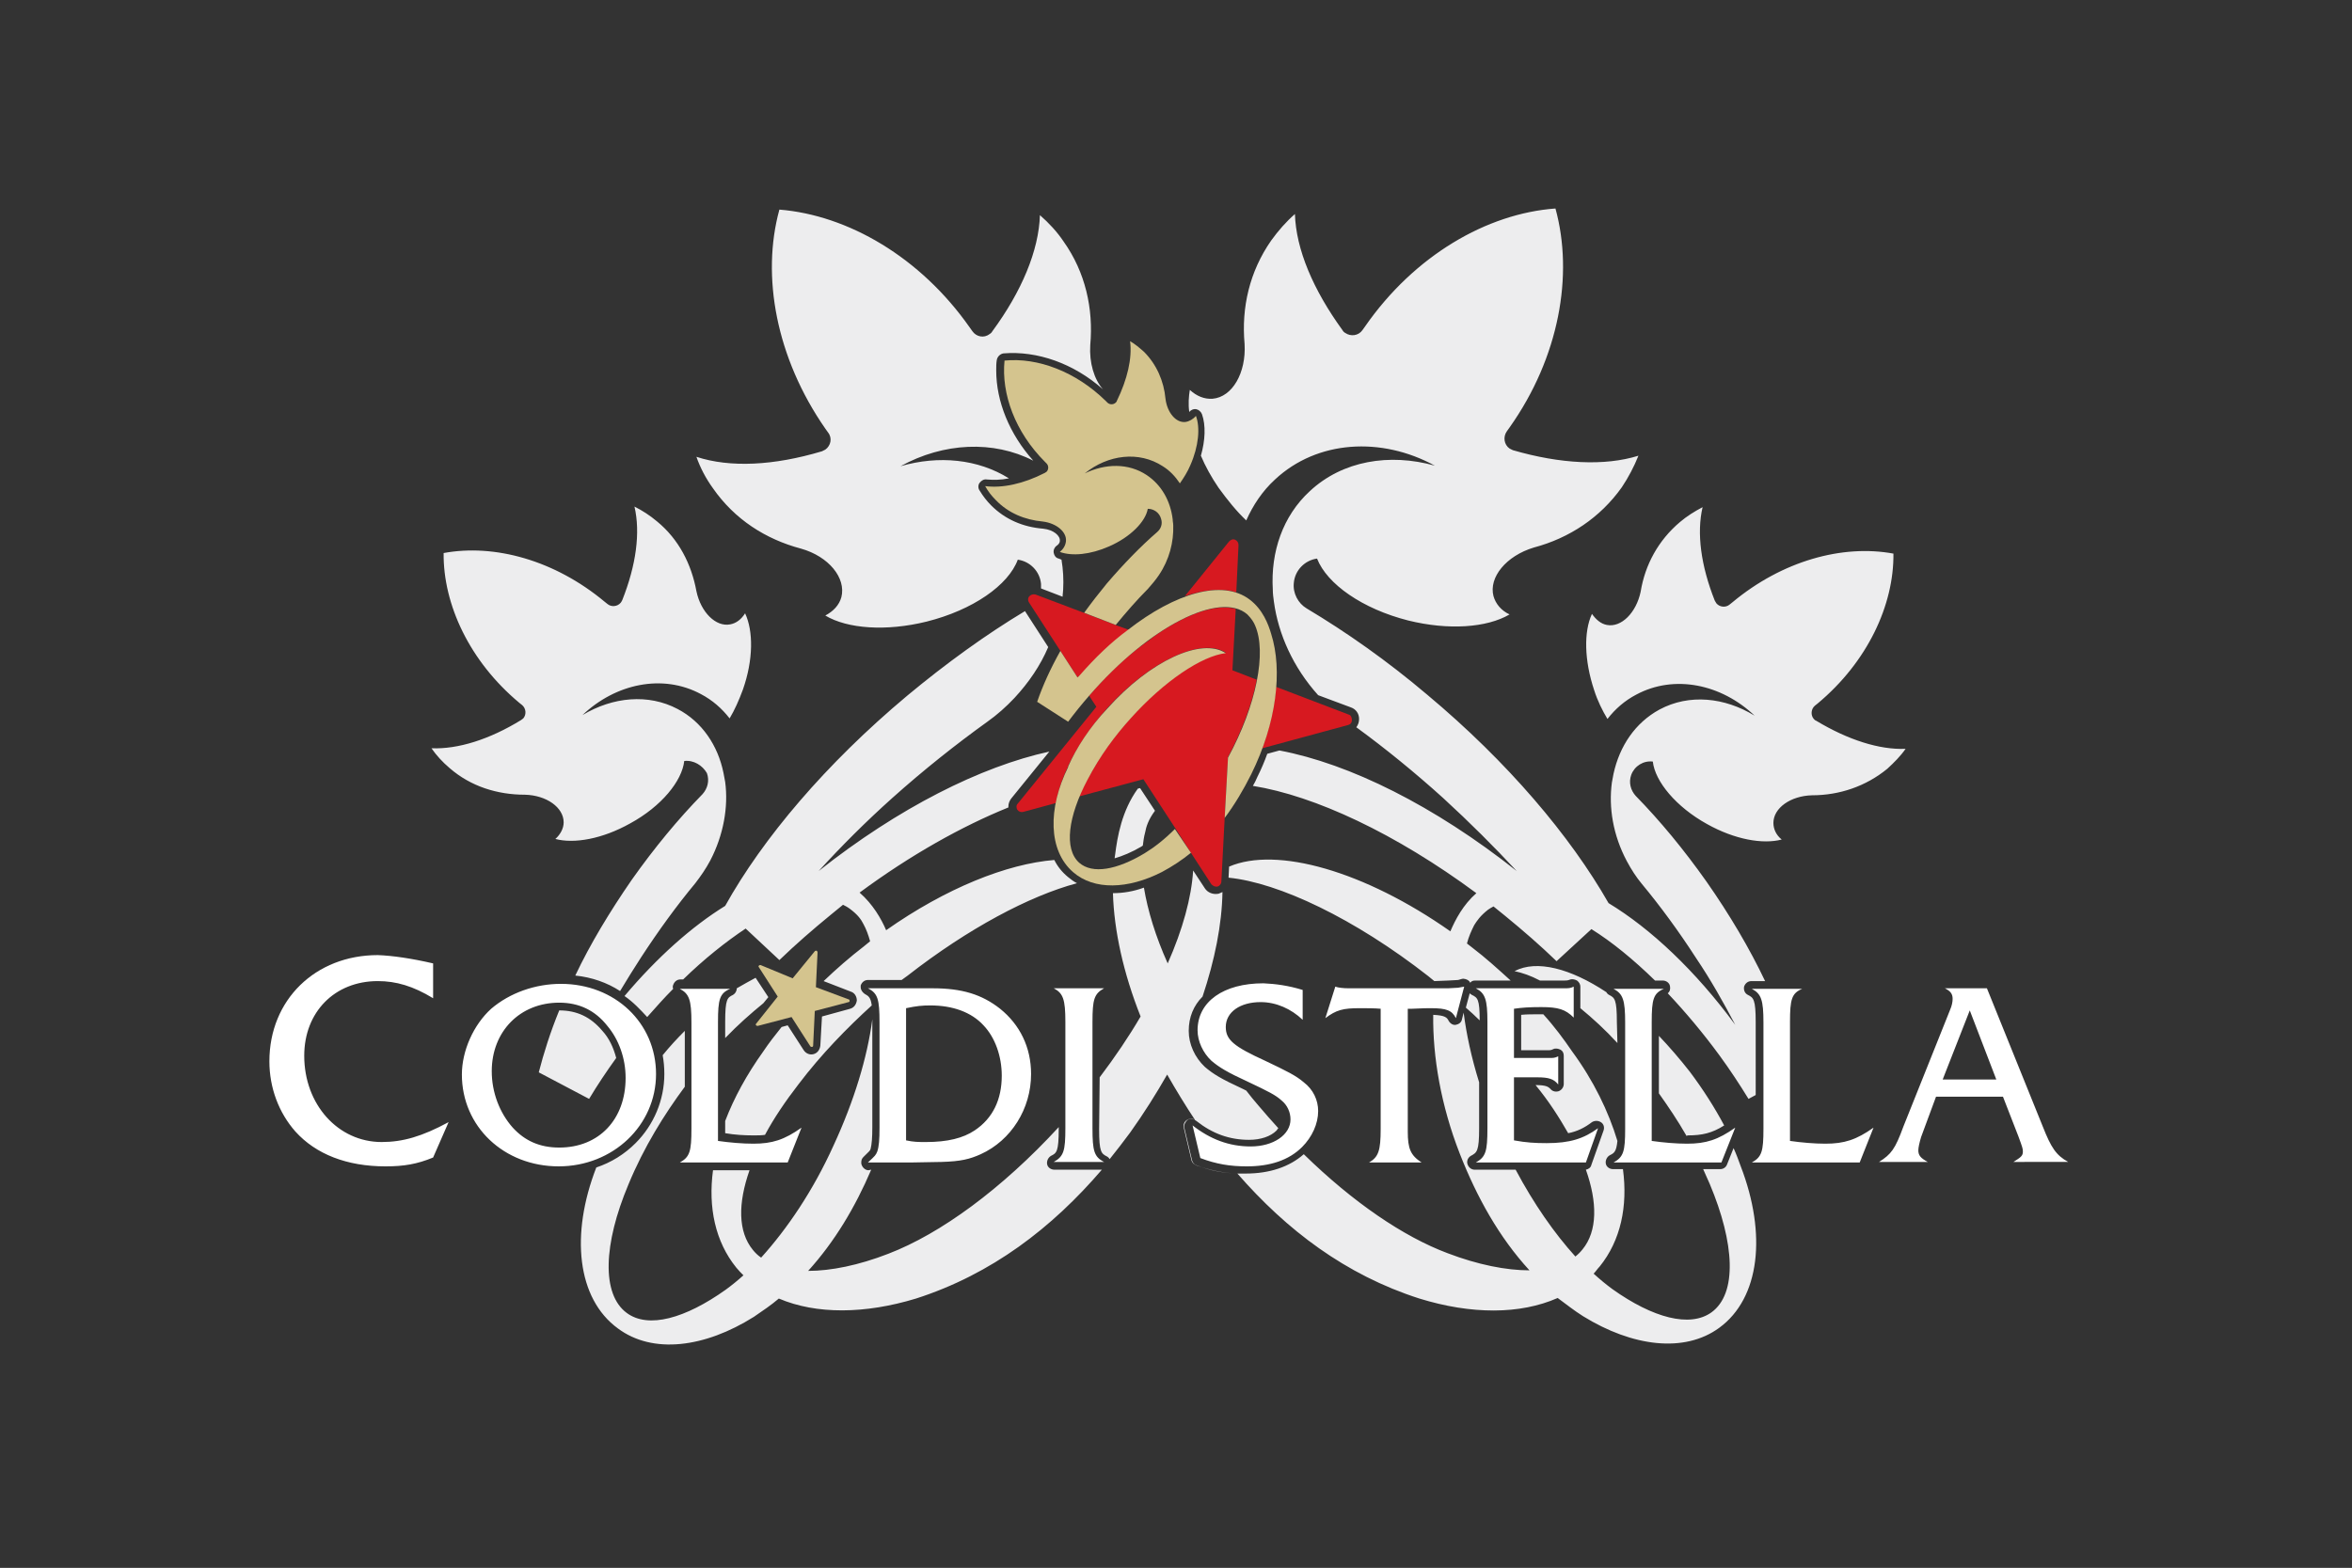 <?xml version="1.0" encoding="utf-8"?>
<!-- Generator: Adobe Illustrator 22.1.0, SVG Export Plug-In . SVG Version: 6.00 Build 0)  -->
<svg version="1.1" id="Ebene_1" xmlns="http://www.w3.org/2000/svg" xmlns:xlink="http://www.w3.org/1999/xlink" x="0px" y="0px"
	 viewBox="0 0 425.2 283.5" style="enable-background:new 0 0 425.2 283.5;" xml:space="preserve">
<rect x="0" y="0" width="425.2" height="283.5" fill="#333333" stroke="none"/>
<style type="text/css">
	.st0{fill:#EDEDEE;}
	.st1{fill:#D71920;}
	.st2{fill:#D4C48E;}
	.st3{fill:#FFFFFF;}
</style>
<path class="st0" d="M188.2,106.4c0-0.3,0-0.6,0-0.8c-0.2-2.3-2-4.1-4.2-4.4c-1.7,4.6-8.1,9.1-16.5,11.2c-7.3,1.8-14.3,1.3-18.3-1.1
	c1.5-0.8,2.5-1.9,2.9-3.3c0.9-3.5-2.3-7.4-7.3-8.8c-6.4-1.7-12-5.3-15.9-10.9c-1.3-1.8-2.3-3.7-3-5.7c6.1,2,14,1.6,22.7-1
	c0.2-0.1,0.4-0.2,0.6-0.3c1-0.7,1.3-2.1,0.5-3.1l-0.5-0.7c-8.9-12.8-11.6-27.6-8.3-39.6c12.4,1,25.5,8.6,34.4,21.3l0.5,0.7
	c0.7,1,2.1,1.3,3.1,0.5c0.2-0.1,0.4-0.3,0.5-0.5c5.3-7.2,8.4-14.6,8.6-21c1.6,1.4,3.1,3,4.3,4.8c3.9,5.5,5.4,12.1,4.8,18.7
	c-0.2,3.2,0.7,6.2,2.3,8c-5.3-4.7-11.9-7-18-6.5c-0.6,0.1-1.1,0.6-1.2,1.2c-0.1,0.6-0.1,1.2-0.1,1.9c0,5.6,2.4,11.5,6.7,16.3
	c-7.2-3.7-16.2-3.3-24,1c6.9-2,14-1.3,19.6,2.2c-1.5,0.3-2.8,0.3-4,0.2c-0.5-0.1-1,0.2-1.3,0.6s-0.3,1,0,1.4c0.6,1,1.3,1.9,2.1,2.7
	c2.5,2.5,5.7,3.9,9.4,4.2c1.9,0.2,3.1,1.3,3,2.2c0,0.4-0.3,0.7-0.6,0.9c-0.4,0.3-0.6,0.8-0.5,1.3s0.4,0.9,0.9,1
	c0.2,0.1,0.3,0.1,0.5,0.2c0.3,1.8,0.4,3.6,0.3,5.4c0,0.4-0.1,0.8-0.1,1.3L188.2,106.4z M201.5,155.2l0.1-0.7
	c0.4-3.2,1.2-7.9,4.1-11.9l0.4-0.1l2.7,4.1c-1.2,1.6-1.6,2.9-1.8,4c-0.2,0.7-0.3,1.5-0.4,2.3l-0.3,0.2
	C204.6,154.1,202.9,154.8,201.5,155.2z M123.7,137.6c-0.4,3.6-4.1,8.2-9.8,11.3c-5,2.8-10.1,3.7-13.5,2.8c0.9-0.8,1.5-1.9,1.5-3
	c0-2.7-3.1-4.9-7-5c-5,0-9.8-1.5-13.6-4.8c-1.3-1.1-2.4-2.3-3.3-3.6c4.8,0.2,10.5-1.6,16.2-5.1c0.1-0.1,0.3-0.2,0.4-0.3
	c0.6-0.7,0.5-1.8-0.2-2.4l-0.5-0.4c-9-7.5-13.8-17.8-13.7-27.1c9.2-1.7,20.1,1.3,29.1,8.8l0.5,0.4c0.7,0.6,1.8,0.5,2.4-0.2
	c0.1-0.1,0.2-0.3,0.3-0.5c2.5-6.3,3.3-12.2,2.2-16.9c1.4,0.7,2.8,1.6,4.1,2.7c3.9,3.2,6.2,7.7,7.1,12.6c0.8,3.8,3.5,6.5,6.1,6
	c1.1-0.2,2-0.9,2.7-2c1.5,3.2,1.5,8.4-0.4,13.8c-0.7,1.9-1.5,3.7-2.4,5.2c-1.4-1.8-3.1-3.3-5.2-4.4c-6.9-3.7-15.4-1.9-21.4,3.8
	c5.5-3.3,11.9-3.9,17.2-1.1c4.4,2.3,7.3,6.6,8.3,11.6c0.1,0.5,0.2,1.1,0.3,1.6c0.6,4.5-0.3,9.6-2.7,14.2c-0.8,1.5-1.7,2.8-2.7,4.1
	c-3.4,4.1-6.6,8.5-9.8,13.4c-1.3,2-2.6,4.1-3.8,6.1c-2.3-1.5-5.1-2.5-8.1-2.8c2.7-5.7,6.2-11.5,10.2-17.3c4.1-5.8,8.4-11,12.8-15.5
	c0.9-1,1.3-2.4,0.8-3.8C127,138.4,125.4,137.4,123.7,137.6z M112.9,180.1c5.9-7,12.2-12.6,18.2-16.3c6.8-12.2,18.2-25.7,32.9-38
	c7.1-5.9,14.3-11.1,21.3-15.3l4.2,6.5c-1.4,3.3-3.5,6.4-6.1,9.2c-1.5,1.6-3.2,3.1-4.9,4.3c-5.7,4.1-11.5,8.7-17.2,13.8
	c-4.8,4.3-9.2,8.7-13.3,13.2c14.4-11.4,29.3-18.9,41.7-21.6l-6.9,8.5c-0.3,0.4-0.5,0.9-0.5,1.4v0.2c-8.4,3.4-17.7,8.6-26.9,15.4
	c2.4,2.1,3.9,4.7,4.8,6.8c10.8-7.6,21.8-12,30.4-12.7c0.6,1.2,1.4,2.2,2.5,3.1c0.5,0.4,1,0.8,1.6,1.1c-8.6,2.3-19.7,8.2-30.6,16.7
	l-1.1,0.8h-1.3h-4.8c-0.6,0-1.1,0.4-1.3,1c0,0.1,0,0.2,0,0.3c0,0.5,0.3,0.9,0.7,1.2c0.7,0.4,1.1,0.6,1.3,2.1
	c-4.5,4.1-9.1,8.8-13.2,14.2c-2.4,3.1-4.5,6.2-6.1,9.2c-0.6,0.1-1.3,0.1-2.1,0.1c-1.6,0-3.4-0.1-5.1-0.4v-2.2
	c1.6-4.2,3.9-8.4,6.9-12.6c1-1.5,2.1-2.9,3.3-4.4l1.1-0.3l2.9,4.5c0.4,0.6,1.1,0.9,1.8,0.7s1.1-0.8,1.2-1.5l0.3-5.3l5.1-1.4
	c0.7-0.2,1.1-0.8,1.2-1.5c0-0.7-0.4-1.4-1.1-1.6l-4.9-1.9c2.3-2.2,4.7-4.3,7.3-6.3l1.1-0.9c-0.3-1.1-0.7-2.2-1.2-3.1
	c-0.4-0.8-1-1.7-2.5-2.8c-0.4-0.3-0.8-0.5-1.2-0.7l-2.2,1.8c-3.3,2.7-6.4,5.4-9.3,8.2l-6.1-5.7c-3.6,2.4-7.5,5.5-11.3,9.2H123
	c-0.6,0-1.1,0.4-1.3,1c-0.1,0.2-0.1,0.5,0,0.7c-1.6,1.6-3.1,3.3-4.7,5.1C115.8,182.6,114.5,181.2,112.9,180.1z M157.5,211.5
	c-2.9,6.8-6.6,13-11.4,18.3c4.1,0,9.1-1,14.5-3.1c9.4-3.6,20.5-11.7,30.8-22.9v0.3c0,4.2-0.4,4.4-1.4,4.9c-0.5,0.3-0.8,0.9-0.7,1.5
	s0.7,1,1.3,1h8.6c-9,10.5-19.9,18.9-33.6,23.3c-9.2,2.8-18,2.9-24.8,0c-1.4,1.2-2.9,2.2-4.5,3.3c-8.9,5.6-18.3,6.8-24.6,2.1
	c-7.4-5.4-8.6-17-3.9-29.1c2.7-0.9,5.1-2.4,7.1-4.4c3.3-3.3,5.2-7.8,5.2-12.5c0-1.2-0.1-2.3-0.3-3.4c1.3-1.6,2.6-3,4-4.4v10.1
	c-3.7,5-7.4,10.9-10.2,17.7c-4.5,10.7-4.9,19.8-0.3,23.2c3.9,2.9,10.6,1,17.9-4.2c1.1-0.8,2.2-1.7,3.2-2.6c-0.4-0.4-0.9-0.9-1.3-1.4
	c-3.8-4.7-5.1-10.9-4.2-17.6h6.6c-2.1,6-2.1,11.1,0.6,14.4c0.4,0.5,0.9,1,1.5,1.4c4.7-5.2,9.4-12.1,13.1-20.3c3.7-8,6.1-15.9,7-22.8
	v0.5v19c0,1.9-0.1,3.1-0.3,3.9c-0.1,0.4-0.2,0.4-1.3,1.5c-0.3,0.3-0.4,0.6-0.4,1c0,0.2,0,0.3,0.1,0.5c0.2,0.5,0.7,0.9,1.2,0.9
	L157.5,211.5z M259.3,177.4l-1.1-0.9c-13.3-10.4-27-16.9-36.1-17.8l0.1-2c8.6-3.7,24.5,0.8,40,11.7c0.9-2.1,2.3-4.8,4.7-6.9
	c-14.6-10.8-29.2-17.6-40.4-19.4c0.3-0.5,0.6-1.1,0.8-1.6c0.7-1.4,1.3-2.8,1.8-4.2l2.2-0.6c12.7,2.4,28,10,42.9,21.8
	c-4.1-4.4-8.5-8.8-13.3-13.2c-5.2-4.7-10.5-9-15.7-12.8c0.3-0.4,0.5-0.9,0.5-1.5c0-1-0.6-1.8-1.5-2.1l-5.9-2.2c-4.5-5-7.2-11-8-16.9
	c-0.1-0.7-0.2-1.5-0.2-2.2c-0.4-6.8,1.8-13.3,6.7-17.8c5.9-5.5,14.4-6.9,22.6-4.6c-9.7-5.3-21.3-4.6-28.9,2.5
	c-2.3,2.1-4,4.7-5.2,7.4c-1.8-1.7-3.4-3.7-5-5.9c-1.3-1.9-2.4-3.9-3.2-5.8c0.8-2.8,0.9-5.5,0.2-7.5c-0.2-0.5-0.6-0.8-1-0.9
	c-0.5-0.1-1,0.1-1.3,0.5c-0.2-1.4-0.1-2.8,0.1-4c1.2,1.1,2.6,1.7,4.1,1.6c3.6-0.3,6.1-4.7,5.8-9.9c-0.6-6.6,0.9-13.1,4.8-18.7
	c1.3-1.8,2.7-3.4,4.3-4.8c0.2,6.4,3.3,13.7,8.6,21c0.1,0.2,0.3,0.4,0.5,0.5c1,0.7,2.4,0.5,3.1-0.5l0.5-0.7
	c8.9-12.8,22-20.4,34.4-21.3c3.3,12,0.7,26.9-8.3,39.6l-0.5,0.7c-0.7,1-0.5,2.4,0.5,3.1c0.2,0.1,0.4,0.2,0.6,0.3
	c8.6,2.5,16.6,2.9,22.7,1c-0.8,2-1.8,3.9-3,5.7c-3.9,5.5-9.5,9.2-15.9,10.9c-5,1.5-8.2,5.4-7.3,8.8c0.4,1.4,1.4,2.6,2.9,3.3
	c-4.1,2.4-11,2.9-18.3,1.1c-8.3-2.1-14.7-6.6-16.5-11.2c-2.2,0.3-4,2.1-4.2,4.4c-0.2,1.9,0.8,3.7,2.3,4.6
	c7.2,4.3,14.6,9.5,21.8,15.6c14.6,12.2,25.9,25.6,32.8,37.7c7.6,4.6,15.7,12.2,22.9,22c-2.1-4-4.4-8.1-7.1-12.1
	c-3.1-4.8-6.4-9.3-9.8-13.4c-1-1.2-1.9-2.6-2.7-4.1c-2.5-4.7-3.3-9.7-2.7-14.2c0.1-0.6,0.2-1.1,0.3-1.6c1.1-5,3.9-9.2,8.3-11.6
	c5.4-2.9,11.8-2.2,17.2,1.1c-6-5.7-14.5-7.5-21.4-3.8c-2.1,1.1-3.8,2.6-5.2,4.4c-0.9-1.5-1.8-3.3-2.4-5.2
	c-1.8-5.4-1.9-10.6-0.4-13.8c0.7,1,1.6,1.8,2.7,2c2.6,0.5,5.3-2.2,6.1-6c0.8-4.9,3.2-9.3,7.1-12.6c1.3-1.1,2.6-1.9,4.1-2.7
	c-1.1,4.7-0.3,10.6,2.2,16.9c0.1,0.2,0.2,0.3,0.3,0.5c0.6,0.7,1.7,0.8,2.4,0.2l0.5-0.4c9-7.5,19.9-10.5,29.1-8.8
	c0.1,9.3-4.7,19.6-13.7,27.1l-0.5,0.4c-0.7,0.6-0.8,1.7-0.2,2.4c0.1,0.1,0.3,0.3,0.4,0.3c5.8,3.5,11.5,5.3,16.2,5.1
	c-0.9,1.3-2.1,2.5-3.3,3.6c-3.9,3.2-8.7,4.8-13.6,4.8c-3.9,0.1-7,2.3-7,5c0,1.1,0.5,2.2,1.5,3c-3.4,0.9-8.5,0-13.5-2.8
	c-5.6-3.1-9.4-7.7-9.8-11.3c-1.7-0.2-3.3,0.8-3.9,2.4c-0.5,1.4-0.1,2.8,0.8,3.8c4.4,4.5,8.7,9.7,12.8,15.5c4.2,6,7.8,12.1,10.6,18
	h-2.5c-0.6,0-1.1,0.4-1.3,1c-0.1,0.6,0.1,1.2,0.7,1.5c1,0.5,1.4,0.8,1.4,4.9V198l-1.3,0.7c-1.6-2.6-3.3-5.2-5.2-7.8
	c-3-4.1-6.2-7.9-9.4-11.3c0.4-0.3,0.5-0.8,0.4-1.3c-0.1-0.6-0.7-1-1.3-1h-1.4c-3.9-3.8-7.8-7-11.5-9.3l-6.3,5.8
	c-2.9-2.8-6-5.5-9.3-8.2l-2.1-1.7c-0.4,0.2-0.7,0.4-1,0.6c-1.4,1.1-2,2-2.5,2.8c-0.5,1-1,2.1-1.3,3.3l0.9,0.7c2.5,1.9,4.8,4,7,6
	h-6.4c-0.4,0-0.7,0.1-0.9,0.4c-0.1-0.1-0.1-0.2-0.2-0.3c-0.3-0.3-0.9-0.5-1.3-0.4l-0.7,0.2l-1.8,0.1L259.3,177.4z M304.9,205.4
	c-1.6-2.8-3.3-5.3-5-7.7v-10.4c1.9,2,3.8,4.2,5.6,6.5c2.4,3.2,4.5,6.5,6.2,9.7c-2.2,1.4-4,1.8-6.6,1.8L304.9,205.4L304.9,205.4z
	 M292.4,188.6c-2.2-2.4-4.5-4.5-6.7-6.3v-3.9c0-0.4-0.2-0.8-0.6-1.1c-0.4-0.2-0.8-0.3-1.2-0.2c-0.5,0.2-0.6,0.2-1.4,0.2h-4.1
	c-1.7-0.9-3.2-1.4-4.6-1.7c4-2.1,10.1-0.5,16.6,3.8c0.1,0.2,0.3,0.4,0.5,0.5c1,0.5,1.4,0.8,1.4,4.9L292.4,188.6z M133.2,178.7
	c1.2-0.7,2.3-1.3,3.4-1.9l2.3,3.5l-0.9,1.1c-2.2,1.8-4.6,3.9-6.9,6.3v-2.9c0-4.2,0.4-4.4,1.4-4.9C133,179.6,133.2,179.1,133.2,178.7
	z M111.4,191.3c-1.8,2.5-3.4,4.9-4.9,7.4l-9.1-4.8c0.9-3.5,2.1-7.3,3.7-11.2c3.2,0,5.7,1.2,7.8,3.7
	C110.1,187.7,110.9,189.4,111.4,191.3z M267.5,184.5c-0.8-0.8-1.7-1.6-2.5-2.3l0.7-2.6c0.1,0.1,0.2,0.2,0.4,0.3
	C267.1,180.4,267.5,180.6,267.5,184.5z M198.8,194.8c2.8-3.7,5.3-7.4,7.4-11c-3.1-7.8-4.8-15.5-5-22.3c1.8,0,3.7-0.3,5.6-1
	c0.7,4.2,2.1,8.8,4.3,13.7c2.7-6.1,4.3-11.9,4.6-16.8l2.1,3.2c0.5,0.8,1.5,1.2,2.5,1c0.2-0.1,0.5-0.2,0.7-0.3
	c-0.1,5.9-1.4,12.3-3.6,18.9c-1.6,1.6-2.5,3.7-2.5,6.2c0,2.4,1.1,4.8,2.9,6.5c1.5,1.3,3,2.2,6.9,4l0.6,0.3c0.7,0.9,1.4,1.8,2.2,2.7
	c1.2,1.4,2.4,2.8,3.6,4.1c-0.1,0.1-0.2,0.2-0.3,0.4c-1.1,1.1-2.9,1.7-5,1.7c-3.5,0-6.6-1.1-9.5-3.4c-0.5-0.4-1.2-0.5-1.6-0.2
	s-0.7,0.9-0.6,1.4l1.4,5.9c0.1,0.4,0.4,0.8,0.8,0.9c2.6,1,4.8,1.4,7.5,1.5c0.5,0,0.9,0,1.4,0c4.3,0,7.9-1.2,10.5-3.5
	c8.9,8.7,18,14.9,26,17.9c5.5,2.1,10.6,3.1,14.8,3.1c-5.5-6-9.5-13.2-12.6-21.1c-3.4-8.7-4.9-17.5-4.8-25.1c2.2,0.1,2.5,0.5,2.8,1.1
	c0.3,0.5,0.8,0.8,1.3,0.7s1-0.4,1.1-1l0.3-1.2c0.5,3.9,1.4,8.1,2.8,12.6v8.3c0,4.2-0.4,4.4-1.5,5c-0.5,0.3-0.8,0.9-0.6,1.5
	c0.2,0.6,0.7,1,1.3,1h7.4c3.3,6.2,7,11.5,10.8,15.7c0.5-0.4,0.9-0.8,1.3-1.3c2.7-3.3,2.7-8.5,0.6-14.4c0.5-0.1,0.9-0.4,1-0.9
	l2.2-6.2c0.2-0.6,0-1.2-0.5-1.5s-1.1-0.3-1.6,0c-1.3,1-2.7,1.7-4.3,2c-1.6-2.8-3.5-5.8-5.9-8.7c1.9,0,2.3,0.3,2.7,0.7
	c0.3,0.4,0.9,0.6,1.5,0.4c0.5-0.2,0.9-0.7,0.9-1.3v-5.1c0-0.5-0.2-0.9-0.6-1.1s-0.9-0.3-1.3-0.1s-0.5,0.2-1.1,0.2H275v-6.4
	c1-0.1,2-0.1,3.6-0.1h0.4c2,2.2,3.7,4.5,5.2,6.7c3.9,5.3,6.6,10.9,8.2,16.2c-0.2,2-0.6,2.2-1.4,2.6c-0.5,0.3-0.8,0.9-0.7,1.5
	c0.1,0.6,0.7,1,1.3,1h1.8c0.9,6.7-0.4,12.9-4.2,17.6c-0.4,0.4-0.7,0.9-1.1,1.3c1.1,1,2.3,2,3.4,2.8c7.3,5.2,14,7,17.9,4.2
	c4.7-3.4,4.2-12.5-0.3-23.2c-0.4-0.9-0.8-1.8-1.2-2.7h3.1c0.5,0,1-0.3,1.2-0.8l1.2-3c0.5,1.1,0.9,2.2,1.3,3.3
	c4.7,12.2,3.5,23.8-3.9,29.2c-6.3,4.6-15.7,3.4-24.6-2.1c-1.6-1-3.1-2.2-4.6-3.3c-6.8,3-15.6,3-25,0.1c-13.4-4.3-24-12.4-32.9-22.6
	c-2.6-0.1-4.9-0.6-7.5-1.5c-0.4-0.2-0.7-0.5-0.8-0.9l-1.4-5.9c-0.1-0.6,0.1-1.1,0.6-1.4s1.1-0.3,1.5,0.1c-1.8-2.7-3.5-5.5-5.1-8.3
	c-2,3.5-4.2,7-6.7,10.5c-1.2,1.6-2.4,3.2-3.7,4.8c-0.1-0.2-0.3-0.4-0.5-0.5c-1-0.5-1.4-0.8-1.4-4.9L198.8,194.8z"/>
<path d="M153.7,179.5"/>
<path d="M146.2,171.2"/>
<path d="M136,175.8"/>
<path class="st1" d="M208.1,115.5l0.2-0.2c6-4.3,11.5-6.2,15.1-5.2l-0.6,11.1l4.4,1.7c-0.8,4.2-2.6,9.1-5.2,14l0,0v0.1l-0.6,10.9
	c-0.6,11.5-0.6,11.5-0.6,11.5c0,0.4-0.3,0.8-0.7,0.9c-0.4,0.1-0.8-0.1-1.1-0.4l-3.7-5.7l-2.8-4.4l-5.8-8.9l-11.6,3.1
	c0.4-1,0.9-2.1,1.5-3.1c2.3-4.4,5-8,7.8-11.1c6.1-6.8,12.9-11.3,17.2-11.8c-4.4-2.8-13.7,1.5-21.4,10c-3.1,3.5-5.5,7.1-7.1,10.5v0.1
	c-1.1,2.2-1.8,4.4-2.2,6.6l-5.9,1.6c-0.4,0.1-0.8,0-1.1-0.4c-0.2-0.4-0.2-0.8,0.1-1.1l14.2-17.5l-1.3-2
	C200.5,121.6,204.3,118.1,208.1,115.5L208.1,115.5z M214.2,107.8l8-9.9c0.3-0.3,0.7-0.5,1.1-0.3c0.4,0.2,0.6,0.5,0.6,1l-0.4,8.5
	C220.9,106.3,217.7,106.6,214.2,107.8z M230.7,124.2l13.1,5c0.4,0.1,0.6,0.5,0.6,1s-0.3,0.8-0.7,0.9l-15.5,4.2
	C229.6,131.4,230.4,127.6,230.7,124.2z M194.8,122.5l-3.1-4.8l-5.7-8.8c-0.2-0.3-0.2-0.8,0.1-1.1c0.3-0.3,0.7-0.4,1.1-0.3l9,3.4
	l5.7,2.2l2.2,0.8c-2.9,2.3-5.9,5-8.7,8.2C195,122.2,194.9,122.4,194.8,122.5z"/>
<path class="st2" d="M196,110.8c1.3-1.8,2.7-3.6,4.1-5.3c3-3.5,6.1-6.7,9.1-9.3c0.7-0.6,1-1.5,0.7-2.4c-0.3-1.1-1.3-1.8-2.4-1.8
	c-0.4,2.3-3.1,5.1-7,6.8c-3.4,1.5-6.7,1.8-8.9,1c0.6-0.5,1-1.1,1.1-1.9c0.2-1.7-1.7-3.3-4.2-3.6c-3.2-0.3-6.2-1.5-8.5-3.9
	c-0.8-0.8-1.4-1.6-1.9-2.5c3.1,0.4,6.9-0.4,10.8-2.4c0.1-0.1,0.2-0.1,0.3-0.2c0.4-0.4,0.4-1.1,0-1.5c-0.1-0.1-0.2-0.2-0.3-0.3
	c-5.4-5.4-7.9-12.3-7.3-18.3c6-0.6,12.9,2,18.3,7.3c0.1,0.1,0.2,0.2,0.3,0.3c0.4,0.4,1.1,0.4,1.5,0c0.1-0.1,0.2-0.2,0.2-0.3
	c1.9-3.9,2.8-7.7,2.4-10.8c0.9,0.5,1.7,1.2,2.5,1.9c2.3,2.3,3.6,5.3,3.9,8.5c0.3,2.5,1.9,4.4,3.6,4.2c0.7-0.1,1.4-0.5,1.9-1.1
	c0.8,2.1,0.5,5.5-1,8.9c-0.5,1.2-1.2,2.3-1.9,3.3c-0.8-1.2-1.8-2.3-3.1-3.1c-4.3-2.8-9.9-2.1-14.1,1.3c3.7-1.8,7.9-1.9,11.2,0.3
	c2.7,1.8,4.3,4.7,4.7,8c0,0.4,0.1,0.7,0.1,1.1c0.1,3-0.7,6.2-2.6,9c-0.6,0.9-1.3,1.7-2,2.5c-2,2-3.9,4.2-5.8,6.5L196,110.8z
	 M215.3,154.2c-1.6,1.3-3.4,2.5-5.3,3.5c-6.1,3.1-12.2,3.3-16,0c-4.5-3.9-4.6-11.5-0.9-19v-0.1c1.5-3.4,3.9-7.1,7.1-10.5
	c7.7-8.6,17-12.9,21.4-10c-4.3,0.5-11.1,5-17.2,11.8c-2.8,3.1-5.5,6.7-7.8,11.1c-3.5,6.6-4.3,12.5-1.5,15c2.4,2.1,6.8,1.3,11.8-1.7
	c1.8-1.1,3.6-2.5,5.5-4.4L215.3,154.2L215.3,154.2z M203.9,113.9c8.6-6.7,17.1-9.2,22-5.5c2.4,1.8,3.4,4.5,3.9,6.2
	c2.1,6.6,1,16.1-3.6,25.4c-1.4,2.8-3,5.5-4.8,7.9L222,137c5.2-9.6,7-19.1,4.9-23.9c-0.2-0.5-0.6-1.2-1.4-2
	c-4.9-4.3-17.7,2.1-28.6,14.7c-1.4,1.6-2.6,3.1-3.8,4.7l-5.6-3.6c1-2.9,2.4-6,4.2-9.2l3.1,4.8c0.1-0.1,0.3-0.3,0.4-0.4
	C198,118.9,200.9,116.1,203.9,113.9z"/>
<path class="st3" d="M78.3,174.2v6.3c-3.6-2.2-6.7-3.1-10-3.1c-7.8,0-13.3,5.6-13.3,13.5c0,8.8,6.1,15.6,14,15.6
	c3.8,0,7.3-1,12.1-3.6l-2.8,6.4c-2.9,1.2-5.3,1.6-8.6,1.6c-7,0-12.6-2.2-16.3-6.3c-3-3.4-4.7-7.9-4.7-12.7
	c0-11.1,8.3-19.2,19.6-19.2C71,172.8,74.4,173.3,78.3,174.2z M101.1,181.3c-7.1,0-12.2,5.2-12.2,12.4c0,3.8,1.4,7.5,3.8,10.2
	c2.2,2.4,4.9,3.6,8.4,3.6c7.2,0,12-5.1,12-12.6c0-3.5-1.2-6.9-3.3-9.4C107.6,182.7,104.7,181.3,101.1,181.3z M101.4,177.9
	c9.8,0,17.2,7.1,17.2,16.3c0,9.3-7.8,16.7-17.6,16.7c-9.9,0-17.5-7.2-17.5-16.6c0-4.3,2.1-9,5.3-11.9
	C92.2,179.5,96.8,177.9,101.4,177.9z M129.8,184.8v21.5c2.1,0.3,4.4,0.5,6.4,0.5c3.4,0,5.6-0.7,8.7-2.9l-2.5,6.3h-19.5
	c1.8-1,2.1-2,2.1-6.1v-19.2c0-4.1-0.4-5.2-2.1-6.1h9.1C130.1,179.6,129.8,180.7,129.8,184.8z M163.8,182.3v23.9
	c1.4,0.3,2.2,0.3,3.6,0.3c3.9,0,6.7-0.7,8.8-2.1c3.3-2.2,4.9-5.6,4.9-9.9c0-3.5-1.2-6.9-3.3-9.1c-2.2-2.4-5.6-3.6-9.6-3.6
	C166.7,181.8,165.7,181.9,163.8,182.3z M156.9,178.7h4.8c0.9,0,1.9,0,3.2,0c1.4,0,3,0,3.7,0c5.3,0,8.9,1.1,12.2,3.7
	c3.6,2.9,5.6,7,5.6,11.8c0,6.3-3.6,12-9.1,14.5c-2,0.9-3.6,1.3-7.1,1.4c-1.4,0-4.3,0.1-5.6,0.1h-7.7c1.4-1.3,1.4-1.3,1.7-2
	c0.3-0.9,0.4-2.1,0.4-4.3v-19C159,180.7,158.7,179.6,156.9,178.7z M199.6,210.1h-9.1c1.8-1,2.1-2,2.1-6.1v-19.2
	c0-4.1-0.4-5.2-2.1-6.1h9.1c-1.8,1-2.1,2-2.1,6.1V204C197.5,208.1,197.8,209.2,199.6,210.1z M235.5,179v5.4c-2.1-2-4.8-3.2-7.6-3.2
	c-3.7,0-6.3,1.8-6.3,4.5c0,2.3,1.4,3.5,7.1,6.1c4,1.9,5.6,2.7,7,3.9c1.7,1.3,2.6,3.2,2.6,5.2c0,2.3-1.1,4.7-2.9,6.5
	c-2.4,2.4-5.8,3.5-10,3.5c-3,0-5.5-0.4-8.4-1.5l-1.4-5.9c3.2,2.5,6.6,3.8,10.5,3.8c4.1,0,7.2-2.1,7.2-4.9c0-1.3-0.6-2.6-1.6-3.4
	c-1.1-1-2.3-1.6-6.1-3.4c-3.7-1.7-5.2-2.6-6.6-3.8c-1.5-1.4-2.5-3.5-2.5-5.5c0-5.2,4.7-8.5,11.9-8.5
	C230.6,177.9,232.9,178.2,235.5,179z M264.7,178.4l-1.5,5.7c-0.7-1.4-1.7-1.8-4.5-1.8c-1,0-1,0-3.4,0.1h-0.8v22.2
	c0,3.1,0.5,4.3,2.5,5.6h-9.5c1.7-1,2.1-2.1,2.1-6.1v-21.7c-1-0.1-2.9-0.1-3.8-0.1c-3,0-4.2,0.3-6.2,1.8l1.8-5.7
	c0.5,0.2,1.5,0.3,2.4,0.3h18l1.8-0.1C264.1,178.5,264.1,178.5,264.7,178.4z M273.7,194.8v11.4c2.2,0.4,3.8,0.5,5.9,0.5
	c4.2,0,6.7-0.8,9.3-2.7l-2.2,6.2h-19.9c1.8-1,2.1-2,2.1-6.2v-19.2c0-4.1-0.4-5.2-2.1-6.1h15.9c0.9,0,1.2,0,1.8-0.3v5.6
	c-1.5-1.5-2.8-1.9-5.9-1.9c-2.2,0-3.5,0.1-4.9,0.3v8.9h6.4c0.7,0,1,0,1.6-0.3v5.1c-0.8-1-1.7-1.3-3.8-1.3H273.7z M298.6,184.8v21.5
	c2.1,0.3,4.4,0.5,6.4,0.5c3.4,0,5.6-0.7,8.7-2.9l-2.5,6.3h-19.5c1.8-1,2.1-2,2.1-6.1v-19.2c0-4.1-0.4-5.2-2.1-6.1h9.1
	C298.9,179.6,298.6,180.7,298.6,184.8z M323.6,184.8v21.5c2.1,0.3,4.4,0.5,6.4,0.5c3.4,0,5.6-0.7,8.7-2.9l-2.5,6.3h-19.5
	c1.8-1,2.1-2,2.1-6.1v-19.2c0-4.1-0.4-5.2-2.1-6.1h9.1C323.9,179.6,323.6,180.7,323.6,184.8z M360.9,195.2l-4.8-12.5l-4.9,12.5
	H360.9z M362.1,198.3H350l-2.7,7.3c-0.3,1-0.5,1.9-0.5,2.4c0,0.9,0.4,1.4,1.7,2.1h-8.8c2.2-1.4,2.9-2.3,4.4-6.4l8.4-21
	c0.4-0.9,0.5-1.6,0.5-2.1c0-0.9-0.4-1.4-1.4-1.9h7.6l10.1,25c1.5,3.8,2.4,5.2,4.6,6.4H364c1.4-0.9,1.7-1.1,1.7-1.9
	c0-0.5-0.1-0.8-0.8-2.7L362.1,198.3z"/>
<path class="st2" d="M143.3,176.9l4-4.9c0.1-0.1,0.2-0.1,0.3-0.1s0.2,0.2,0.2,0.3l-0.3,6.3l5.9,2.2c0.1,0,0.2,0.1,0.2,0.3
	c0,0.1-0.1,0.2-0.2,0.2l-6.1,1.6l-0.3,6.3c0,0.1-0.1,0.2-0.2,0.2c-0.1,0-0.2,0-0.3-0.1l-3.4-5.3l-6.1,1.6c-0.1,0-0.2,0-0.3-0.1
	s-0.1-0.2,0-0.3l3.9-4.9l-3.4-5.3c-0.1-0.1-0.1-0.2,0-0.3s0.2-0.1,0.3-0.1L143.3,176.9z"/>
</svg>
